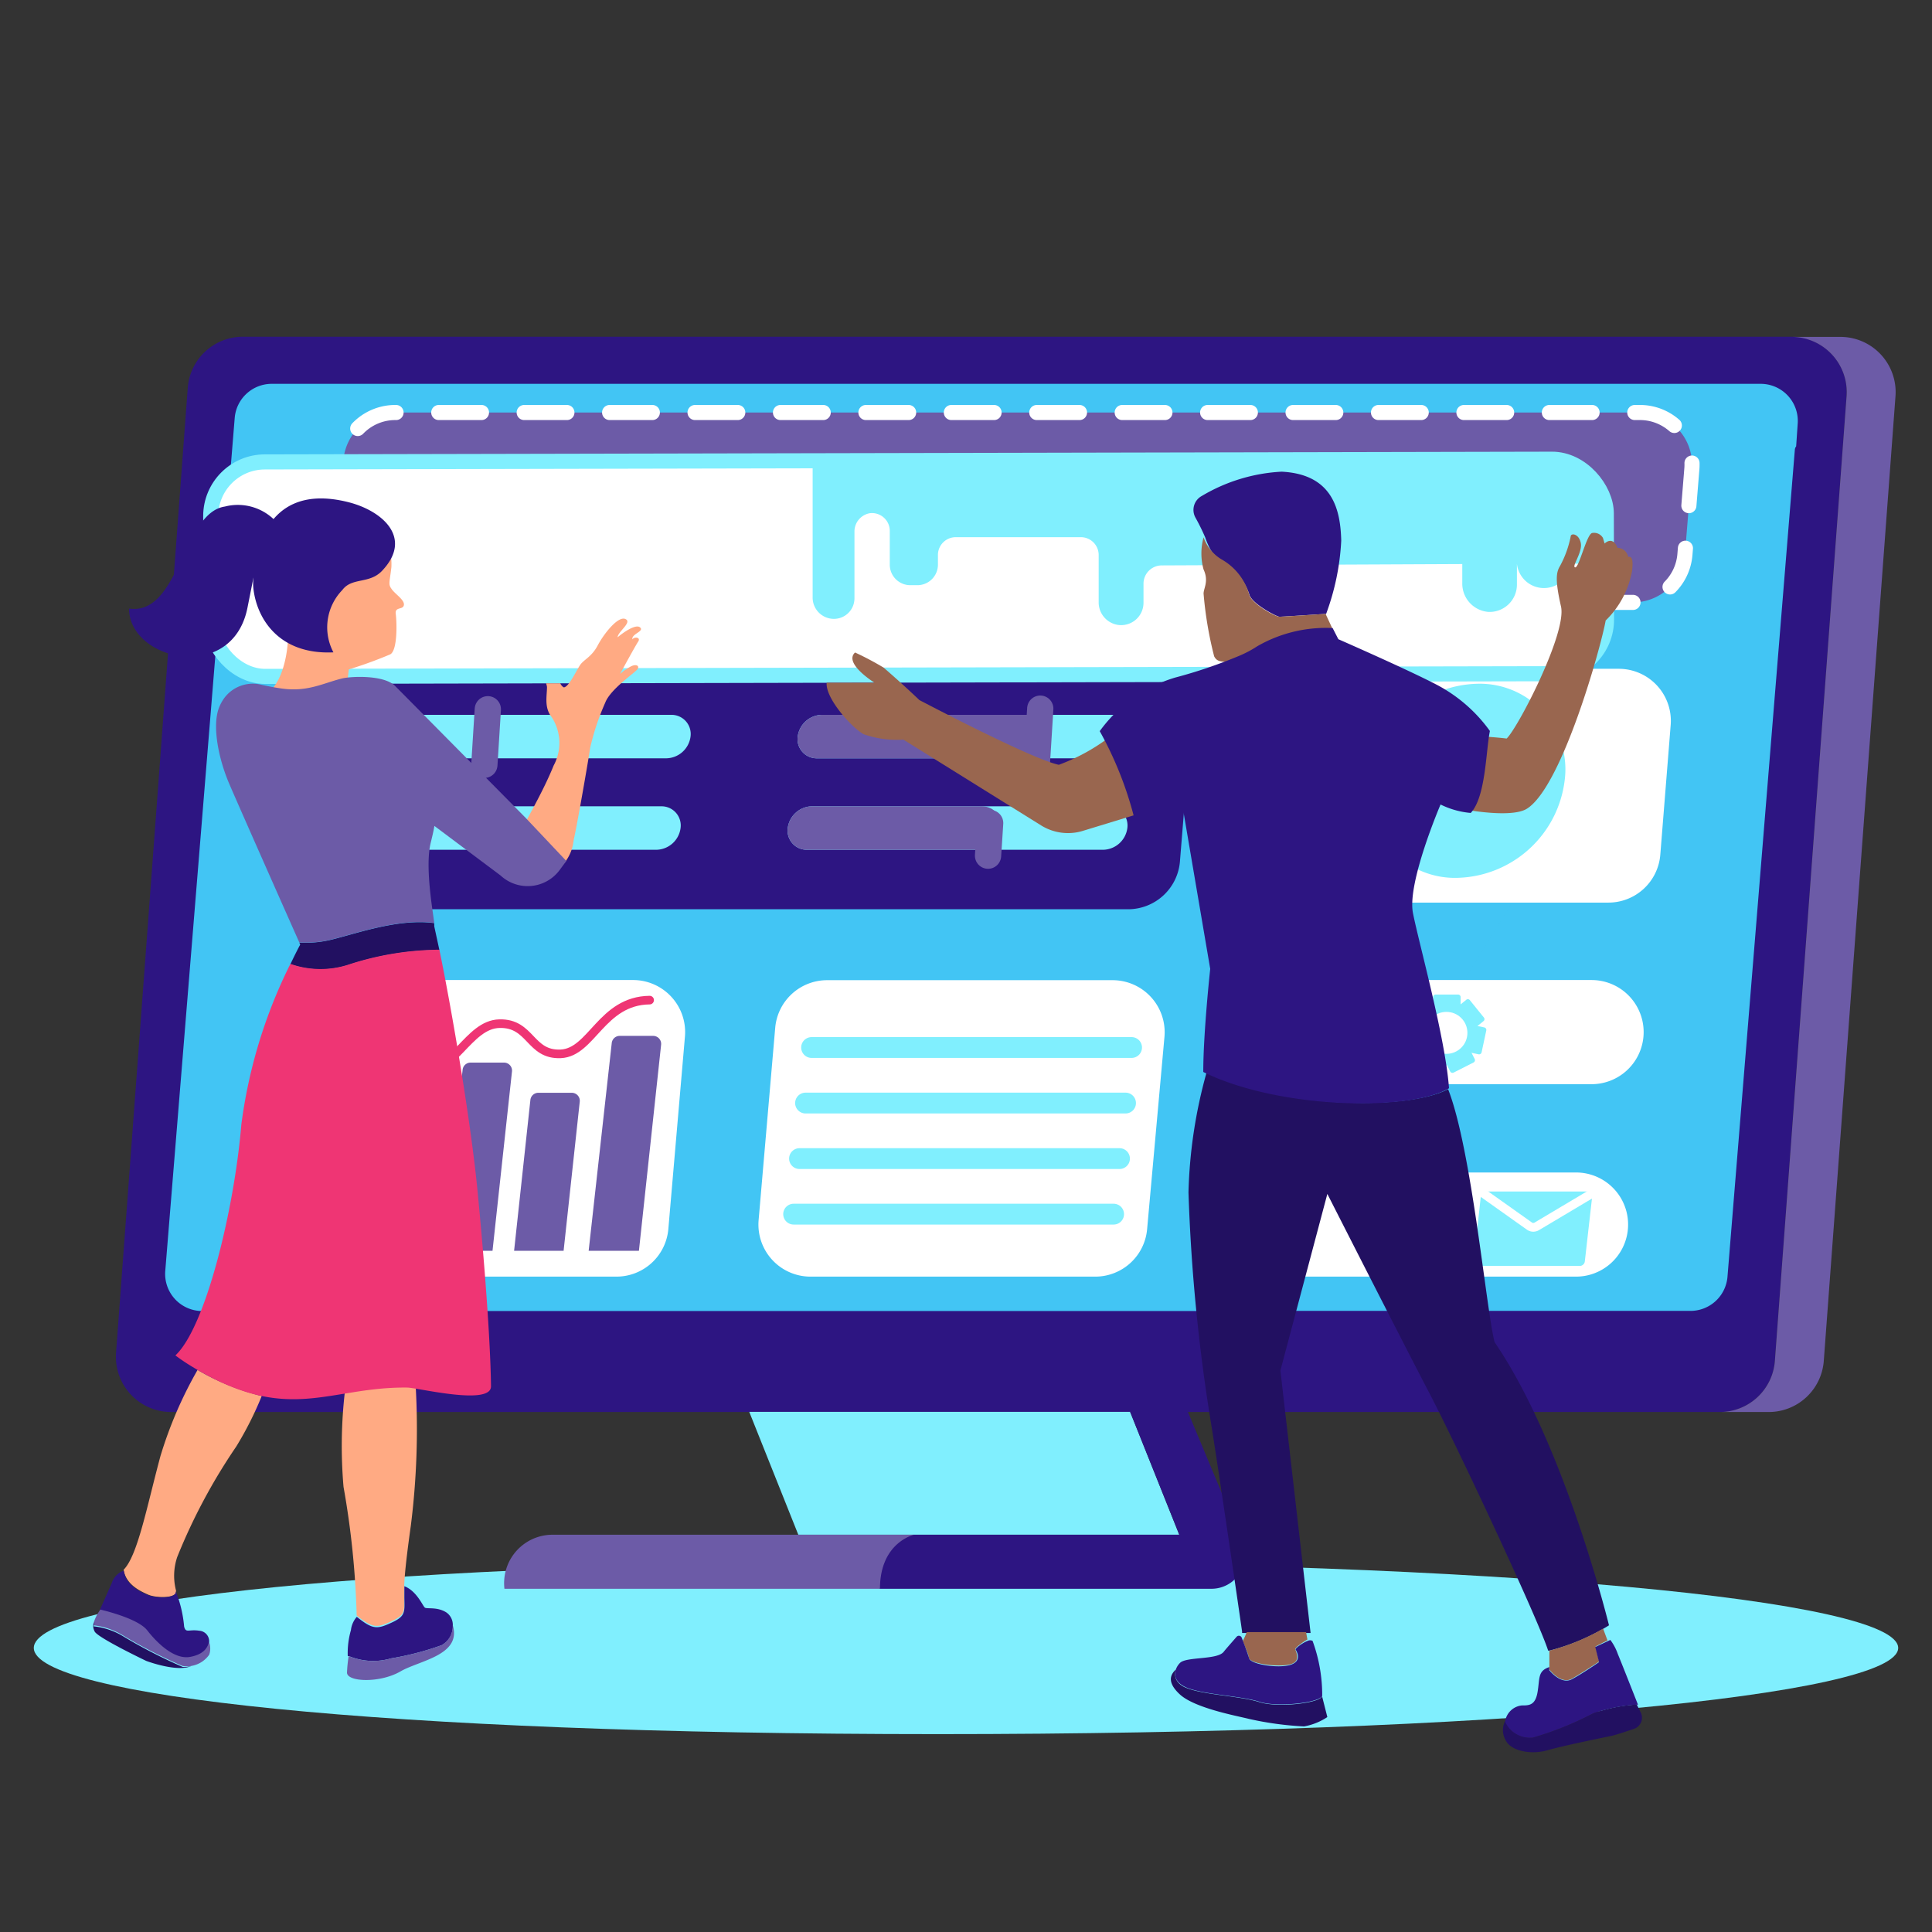 <svg xmlns="http://www.w3.org/2000/svg" viewBox="0 0 128 128"><rect x="0" y="0" width="128" height="128" fill="#333333" stroke="none"/><defs><style>.cls-1{fill:#80effe;}.cls-2{fill:#2d1582;}.cls-3,.cls-6{fill:#6c5ba7;}.cls-4{fill:#42c5f4;}.cls-12,.cls-5{fill:#fff;}.cls-10,.cls-6{stroke:#fff;}.cls-11,.cls-6,.cls-7,.cls-8,.cls-9{stroke-linecap:round;}.cls-10,.cls-11,.cls-12,.cls-14,.cls-6,.cls-7,.cls-8,.cls-9{stroke-miterlimit:10;}.cls-6{stroke-dasharray:2.83;}.cls-10,.cls-11,.cls-14,.cls-7,.cls-8,.cls-9{fill:none;}.cls-12,.cls-7,.cls-9{stroke:#80effe;}.cls-7{stroke-width:0.44px;}.cls-14,.cls-8{stroke:#ef3574;}.cls-8{stroke-width:0.57px;}.cls-9{stroke-width:1.38px;}.cls-10{stroke-width:0.58px;}.cls-11{stroke:#6c5ba7;stroke-width:1.74px;}.cls-13{fill:#ffaa83;}.cls-14{stroke-width:0.09px;}.cls-15{fill:#221061;}.cls-16{fill:#ef3574;}.cls-17{fill:#99664f;}</style></defs><title>2</title><g id="icon"><path class="cls-1" d="M125.76,109.18c0,3.15-26.64,5.71-63.63,5.71s-59.89-2.56-59.89-5.71,22.9-5.71,59.89-5.71S125.76,106,125.76,109.18Z"/><path class="cls-2" d="M122.34,26.26l-4.75,63.91a3.66,3.66,0,0,1-3.65,3.38H11.34A3.66,3.66,0,0,1,7.69,89.6l4.75-63.91a3.66,3.66,0,0,1,3.65-3.38H118.69A3.66,3.66,0,0,1,122.34,26.26Z"/><path class="cls-3" d="M125.58,26.26l-4.75,63.91a3.66,3.66,0,0,1-3.65,3.38h-3.24a3.66,3.66,0,0,0,3.65-3.38l4.75-63.91a3.66,3.66,0,0,0-3.65-3.94h3.24A3.66,3.66,0,0,1,125.58,26.26Z"/><path class="cls-4" d="M119.1,28.1a2.46,2.46,0,0,0-2.45-2.67H18a2.46,2.46,0,0,0-2.45,2.26l-4.6,56.5a2.46,2.46,0,0,0,2.45,2.67h70L119,29.57Z"/><path class="cls-4" d="M83.36,86.85H112a2.46,2.46,0,0,0,2.45-2.26l4.48-55Z"/><polygon class="cls-1" points="78.13 101.68 52.89 101.68 49.64 93.54 74.88 93.54 78.13 101.68"/><path class="cls-2" d="M80.26,105.26h-22c0-3.07,2.26-3.58,2.26-3.58H78.13l-3.26-8.14H78.7l3.61,8.64A2.22,2.22,0,0,1,80.26,105.26Z"/><path class="cls-3" d="M60.56,101.68s-2.26.5-2.26,3.58H33.42a3.21,3.21,0,0,1,3.17-3.58Z"/><path class="cls-5" d="M40.84,84.58H21.93a3.45,3.45,0,0,1-3.44-3.74l1.1-12.75A3.45,3.45,0,0,1,23,64.93H41.94a3.45,3.45,0,0,1,3.44,3.74l-1.1,12.75A3.45,3.45,0,0,1,40.84,84.58Z"/><path class="cls-5" d="M72.61,84.58H53.7a3.45,3.45,0,0,1-3.44-3.74l1.1-12.75a3.45,3.45,0,0,1,3.44-3.15H73.71a3.45,3.45,0,0,1,3.44,3.74L76,81.43A3.45,3.45,0,0,1,72.61,84.58Z"/><path class="cls-5" d="M106.56,59.8H87.64a3.45,3.45,0,0,1-3.44-3.73l.69-8.59a3.45,3.45,0,0,1,3.44-3.17h18.92A3.45,3.45,0,0,1,110.69,48L110,56.62A3.45,3.45,0,0,1,106.56,59.8Z"/><path class="cls-5" d="M105.45,71.83H86.54a3.45,3.45,0,0,1-3.43-3.78h0a3.45,3.45,0,0,1,3.43-3.12h18.91a3.45,3.45,0,0,1,3.43,3.78h0A3.45,3.45,0,0,1,105.45,71.83Z"/><path class="cls-5" d="M104.42,84.58H85.51a3.45,3.45,0,0,1-3.43-3.78h0a3.45,3.45,0,0,1,3.43-3.12h18.91a3.45,3.45,0,0,1,3.43,3.78h0A3.45,3.45,0,0,1,104.42,84.58Z"/><path class="cls-2" d="M74.75,60.24H24.06a3.45,3.45,0,0,1-3.44-3.73l.73-9a3.45,3.45,0,0,1,3.44-3.17H75.48A3.45,3.45,0,0,1,78.91,48l-.73,9A3.45,3.45,0,0,1,74.75,60.24Z"/><path class="cls-6" d="M108.19,39.91H25.73a3.45,3.45,0,0,1-3.44-3.73l.46-5.68a3.45,3.45,0,0,1,3.44-3.17h82.46a3.45,3.45,0,0,1,3.44,3.73l-.46,5.68A3.45,3.45,0,0,1,108.19,39.91Z"/><circle class="cls-7" cx="95.83" cy="68.43" r="1.61"/><path class="cls-1" d="M95.16,66.8,94.1,68.27l-.71-.52a.17.17,0,0,1,0-.24l.87-1.2a.17.17,0,0,1,.24,0Z"/><path class="cls-1" d="M94.14,67.92l.47,1.76-.85.23a.17.17,0,0,1-.21-.12l-.38-1.43a.17.17,0,0,1,.12-.21Z"/><path class="cls-1" d="M94.36,69.43l1.66.74-.36.81a.17.17,0,0,1-.22.09l-1.35-.6a.17.17,0,0,1-.09-.22Z"/><path class="cls-1" d="M95.68,70.2l1.62-.83.4.79a.17.17,0,0,1-.07.23l-1.32.67a.17.17,0,0,1-.23-.07Z"/><path class="cls-1" d="M97.1,69.67l.38-1.78.86.18a.17.17,0,0,1,.13.2l-.31,1.45a.17.17,0,0,1-.2.13Z"/><path class="cls-1" d="M97.59,68.22l-1.15-1.41.69-.56a.17.17,0,0,1,.24,0l.93,1.15a.17.17,0,0,1,0,.24Z"/><path class="cls-1" d="M96.77,66.94H94.95v-.88a.17.17,0,0,1,.17-.17H96.6a.17.17,0,0,1,.17.17Z"/><path class="cls-3" d="M23.22,82.87H19.94l.56-5.19A.53.53,0,0,1,21,77.2h2.21a.53.53,0,0,1,.53.59Z"/><path class="cls-3" d="M27.76,82.87H24.48l.9-8.37a.53.53,0,0,1,.53-.47h2.21a.53.53,0,0,1,.53.59Z"/><path class="cls-3" d="M32.63,82.87H29.35l1.3-12a.53.53,0,0,1,.53-.47h2.21a.53.53,0,0,1,.53.59Z"/><path class="cls-3" d="M37.34,82.87H34.06l1.08-10a.53.53,0,0,1,.53-.47h2.21a.53.53,0,0,1,.53.59Z"/><path class="cls-3" d="M42.33,82.87H39L40.53,69.1a.53.53,0,0,1,.53-.47h2.21a.53.53,0,0,1,.53.59Z"/><path class="cls-8" d="M22.3,73.51c1.36-1.14,2.68-2.32,5.24-2.32s3.45-3.32,5.55-3.37,2,2.09,4.06,2,2.7-3.52,5.89-3.56"/><path class="cls-1" d="M44.15,50.24H24.55a1.27,1.27,0,0,1-1.29-1.44h0a1.65,1.65,0,0,1,1.6-1.44h19.6a1.27,1.27,0,0,1,1.29,1.44h0A1.65,1.65,0,0,1,44.15,50.24Z"/><path class="cls-1" d="M43.49,56.3H23.89a1.27,1.27,0,0,1-1.29-1.44h0a1.65,1.65,0,0,1,1.6-1.44h19.6a1.27,1.27,0,0,1,1.29,1.44h0A1.65,1.65,0,0,1,43.49,56.3Z"/><path class="cls-1" d="M73.74,50.24H54.14a1.27,1.27,0,0,1-1.29-1.44h0a1.65,1.65,0,0,1,1.6-1.44h19.6a1.27,1.27,0,0,1,1.29,1.44h0A1.65,1.65,0,0,1,73.74,50.24Z"/><path class="cls-3" d="M67.89,50.24H54.14a1.27,1.27,0,0,1-1.29-1.44h0a1.65,1.65,0,0,1,1.6-1.44H68.2C70.13,47.35,69.82,50.24,67.89,50.24Z"/><path class="cls-1" d="M73.09,56.3H53.48a1.27,1.27,0,0,1-1.29-1.44h0a1.65,1.65,0,0,1,1.6-1.44H73.4a1.27,1.27,0,0,1,1.29,1.44h0A1.65,1.65,0,0,1,73.09,56.3Z"/><path class="cls-3" d="M64.67,56.3H53.48a1.27,1.27,0,0,1-1.29-1.44h0a1.65,1.65,0,0,1,1.6-1.44H65C66.9,53.41,66.6,56.3,64.67,56.3Z"/><path class="cls-1" d="M103.66,51.73a7.35,7.35,0,0,1-7.14,6.43,5.67,5.67,0,0,1-5.75-6.43,7.35,7.35,0,0,1,7.14-6.43A5.67,5.67,0,0,1,103.66,51.73Z"/><line class="cls-9" x1="53.77" y1="69.4" x2="74.97" y2="69.4"/><line class="cls-9" x1="53.37" y1="73.08" x2="74.57" y2="73.08"/><line class="cls-9" x1="52.97" y1="76.76" x2="74.17" y2="76.76"/><line class="cls-9" x1="52.58" y1="80.44" x2="73.78" y2="80.44"/><path class="cls-1" d="M104.69,83.87H97.91a.27.27,0,0,1-.27-.3l.47-4.33a.34.34,0,0,1,.33-.3h6.78a.27.27,0,0,1,.27.3L105,83.56A.34.34,0,0,1,104.69,83.87Z"/><path class="cls-10" d="M97.65,78.62l3.69,2.62a.45.45,0,0,0,.49,0l4.4-2.62"/><line class="cls-11" x1="32.32" y1="46.99" x2="32.09" y2="50.67"/><line class="cls-11" x1="68.92" y1="46.95" x2="68.69" y2="50.63"/><line class="cls-11" x1="65.6" y1="54.53" x2="65.46" y2="56.69"/><rect class="cls-12" x="13.97" y="30.51" width="92.46" height="14.21" rx="3.59" ry="3.59" transform="translate(-0.08 0.13) rotate(-0.12)"/><path class="cls-13" d="M42.41,41.57c-.29-.26-1.15.36-1.49.65,0-.36,1-1,.51-1.21S40,42,39.6,42.76s-.91.93-1.16,1.29-.73,1.43-1.07,1.49c-.06,0-.2-.14-.25-.27h-.94a1.82,1.82,0,0,1,.06.24c0,.59-.2,1.37.31,2a3.14,3.14,0,0,1,.13,3.21c-.73,1.81-1.88,3.71-2.34,4.67a.64.64,0,0,1-.1.15,27.29,27.29,0,0,0,1.89,2.53A2.84,2.84,0,0,0,38,55.7c.23-1,1-5.44,1.1-6.15a16.29,16.29,0,0,1,1-3c.34-.9,2-2,2.14-2.22s-.08-.34-.4-.2a3.6,3.6,0,0,0-.76.52c.06-.11,1-1.84,1.2-2.14s-.27-.34-.38-.15C41.82,42,42.7,41.83,42.41,41.57Z"/><path class="cls-14" d="M37.14,36.81h0"/><path class="cls-13" d="M25.93,39c-.22-.3-.11-.44,0-1.42a3.7,3.7,0,0,0-.12-1.17c0,.24-2.46-.72-4.12.72s-2.62,5.36-2.62,5.36-.12,3-1.73,3.65S21,47.8,21,47.8l1.95-2.13.16-1.32a27.79,27.79,0,0,0,2.75-1c.49-.28.43-2.16.36-2.67s.49-.25.54-.6S26.14,39.34,25.93,39Z"/><path class="cls-2" d="M25.32,37.81c-.84.9-2,.42-2.64,1.28a3.55,3.55,0,0,0-.59,4.13c-3.67.17-5.12-2.31-5.31-4.31-.06-.62,0-7.26,6.34-5.63C25.33,33.85,27.38,35.63,25.32,37.81Z"/><path class="cls-2" d="M19.13,36.18a3.45,3.45,0,0,0-4.23-2.62c-2.82.41-3,7.24-6.35,6.76,0,3.46,6.86,5,7.85-.08l.42-2.11,2.46.34Z"/><path class="cls-15" d="M29.11,62.94a19.77,19.77,0,0,0-6.06,1,6,6,0,0,1-3.81-.06c.39-.82.65-1.3.65-1.3l-.06-.13a7.18,7.18,0,0,0,1.94-.15c1.55-.34,4.54-1.48,7-1.14l0,.21Z"/><path class="cls-13" d="M17.34,92.49a22.59,22.59,0,0,1-1.69,3.35,38.34,38.34,0,0,0-3.91,7.32,3.89,3.89,0,0,0-.08,2.21.42.42,0,0,1,0,.16c-.16.37-1.37.33-1.84.12S8.34,105,8.19,104a.11.11,0,0,1,0,0c.93-.93,1.54-4.19,2.44-7.53a27.38,27.38,0,0,1,2.46-5.71A15.55,15.55,0,0,0,17.34,92.49Z"/><path class="cls-13" d="M26.78,105c0,.28,0,.54,0,.77,0,1,.09,1.21-.86,1.65s-1.22.46-2.29-.39h0a56.82,56.82,0,0,0-.87-8.52,31.4,31.4,0,0,1,.09-6.31,36,36,0,0,1,4.69-.38,51,51,0,0,1-.32,9.25C26.95,103,26.82,104.18,26.78,105Z"/><path class="cls-2" d="M13.85,108.84a.21.21,0,0,1,0,0c0,.16-.22.75-1.18,1-1.12.23-2.25-.91-2.9-1.74s-2.69-1.28-3.11-1.38l-.07,0,.81-1.83a1.29,1.29,0,0,1,.8-.83c.15,1,1.13,1.41,1.59,1.61s1.67.26,1.84-.12a.42.42,0,0,0,0-.16,8.27,8.27,0,0,1,.57,2.38c.12.45.3.16,1,.27A.7.7,0,0,1,13.85,108.84Z"/><path class="cls-3" d="M13.86,109.63a1.81,1.81,0,0,1-1.17.74,1.51,1.51,0,0,1-.61,0,33.52,33.52,0,0,1-3.9-2,4.72,4.72,0,0,0-2-.69,1.06,1.06,0,0,1,.06-.27,3,3,0,0,1,.41-.77c.42.1,2.52.62,3.11,1.38s1.79,2,2.9,1.74c1-.2,1.15-.79,1.18-1A1.24,1.24,0,0,1,13.86,109.63Z"/><path class="cls-15" d="M12.69,110.37c-.94.45-3-.33-3-.33s-3.21-1.53-3.42-1.95,0-.61,0-.61a1.06,1.06,0,0,0-.06.27,4.72,4.72,0,0,1,2,.69,33.52,33.52,0,0,0,3.9,2A1.51,1.51,0,0,0,12.69,110.37Z"/><path class="cls-2" d="M30,107.66a1.43,1.43,0,0,1-.74,1.34,19.09,19.09,0,0,1-3.34.87,4.22,4.22,0,0,1-2.81-.15l-.07,0a5.48,5.48,0,0,1,.21-1.72,1.59,1.59,0,0,1,.39-.88c1.07.86,1.35.82,2.29.39s.88-.69.86-1.65c0-.23,0-.49,0-.77.83.32,1.22,1.32,1.36,1.42s.84-.07,1.44.33A1,1,0,0,1,30,107.66Z"/><path class="cls-3" d="M26.56,110.72c-1.37.81-3.58.72-3.57.09a9.07,9.07,0,0,1,.11-1.09,4.22,4.22,0,0,0,2.81.15,19.09,19.09,0,0,0,3.34-.87,1.43,1.43,0,0,0,.74-1.34C30.61,109.65,27.83,110,26.56,110.72Z"/><path class="cls-3" d="M34.81,54.17s-7.91-8-8.64-8.73-2.88-.64-3.51-.49c-1.32.33-2.32.93-4.11.65-.39-.06-.83-.14-1.26-.24a2.35,2.35,0,0,0-2.51,1,3,3,0,0,0-.28.55c-.46,1.24,0,3.41.68,5s4.16,9.43,4.65,10.53a7.18,7.18,0,0,0,1.94-.15c1.55-.34,4.54-1.48,7-1.14-.09-.79-.63-3.74-.23-5.33.09-.37.18-.74.24-1.1L33.16,58a2.64,2.64,0,0,0,3.92-.36l.44-.6Z"/><path class="cls-16" d="M32.53,91.85c0,1.3-4.85.09-5.55.08-5.25-.06-7.87,2.5-14.26-1.39a13.19,13.19,0,0,1-1.1-.74c2-1.86,3.9-9.65,4.37-15.3a33.38,33.38,0,0,1,3.25-10.64,6,6,0,0,0,3.81.06,19.77,19.77,0,0,1,6.06-1c.85,4.12,2.1,11.51,2.53,16C32.4,86.8,32.52,90.66,32.53,91.85Z"/><path class="cls-1" d="M106.24,33.49a2.87,2.87,0,0,0-2.88-2.85l-27.64.13-21.88.1,0,8.68A1.41,1.41,0,0,0,55.18,41a1.36,1.36,0,0,0,1.43-1.36l0-4.4A1.23,1.23,0,0,1,57.64,34a1.18,1.18,0,0,1,1.31,1.17v2.25a1.36,1.36,0,0,0,1.37,1.35h.47a1.36,1.36,0,0,0,1.35-1.37v-.62a1.18,1.18,0,0,1,1.18-1.19l8.28,0a1.18,1.18,0,0,1,1.19,1.18v3.19A1.51,1.51,0,0,0,74,41.39a1.48,1.48,0,0,0,1.76-1.46V38.67A1.21,1.21,0,0,1,77,37.46l19.88-.09v1.26a1.88,1.88,0,0,0,1.72,1.91,1.81,1.81,0,0,0,1.9-1.82V37.35h0a1.8,1.8,0,0,0,3.58,0h2.18Z"/><path class="cls-17" d="M57.21,48.64c-.8-.45-2.54-2.39-2.44-3.41l3.17,0s-2.07-1.28-1.29-2a20,20,0,0,1,1.89,1c1.31,1.13,2.37,2.15,2.37,2.15s7.4,3.9,9.24,4.29A12.92,12.92,0,0,0,74,48.44l2.31,5.21-4.61,1.41A3.37,3.37,0,0,1,69,54.7L59.85,49A6.58,6.58,0,0,1,57.21,48.64Z"/><path class="cls-2" d="M88.86,35.82a16.26,16.26,0,0,1-1,4.85c-.93.06-2.9.19-3.09.19s-1.85-.87-2-1.48a4,4,0,0,0-1.85-2.23,2.33,2.33,0,0,1-.74-.77,5.18,5.18,0,0,1-.33-.77,13.68,13.68,0,0,0-.65-1.32,1.05,1.05,0,0,1,.42-1.43,11.49,11.49,0,0,1,5.29-1.61C88.36,31.42,88.81,33.87,88.86,35.82Z"/><path class="cls-17" d="M88.44,42A10,10,0,0,0,83,43.3a8,8,0,0,1-1.31.69c-.54-.26-1,0-1.25-.51a25.09,25.09,0,0,1-.7-4.15c0-.36.36-.82,0-1.6a4,4,0,0,1,0-2.13A2.77,2.77,0,0,0,81,37.1a3.88,3.88,0,0,1,1.76,2.28c.14.61,1.74,1.48,2,1.48s2.16-.13,3.09-.19l0,.06Z"/><path class="cls-17" d="M99.82,48.93c.76-.73,4-7,3.6-8.75s-.32-2.27-.06-2.69a6.93,6.93,0,0,0,.7-1.94c0-.25.54-.21.67.42s-.63,1.58-.37,1.62.77-2.26,1.14-2.28a.68.68,0,0,1,.7.33c.05.17.11.37.11.37s.52-.55.86.29a.72.72,0,0,1,.7.6c.34-.1.31.48.26.92a6.11,6.11,0,0,1-1.75,3.29c-.29,1.66-2.87,11-5.22,12.47-1,.63-4,.07-4,.07l-.2-4.88A23.16,23.16,0,0,1,99.82,48.93Z"/><path class="cls-15" d="M106.6,107.68l-.11.07a14,14,0,0,1-3.84,1.61l-.08,0c-.69-2.15-6.05-13.58-7.9-17.12S87.94,79.1,87.94,79.1L84.83,90.8l2,17.39H82.29l0-.11c-.16-1.11-1.48-10.21-2.06-13.81A119.15,119.15,0,0,1,78.74,79a32.39,32.39,0,0,1,1.2-7.95c4.92,2.36,13.25,2.55,16,1.11,1.57,4,2.52,14.58,3.08,16.76C103.67,95.72,106.6,107.68,106.6,107.68Z"/><path class="cls-17" d="M85.82,109.26c0,.12.42.79-.31,1s-2.67,0-2.78-.43c0-.2-.18-.55-.39-1.12a4.74,4.74,0,0,0,.26-.58h3.93l.09.49C86.27,108.82,85.8,109.18,85.82,109.26Z"/><path class="cls-2" d="M87.6,112.36v0c-.19.46-3,.77-4.15.39s-3.5-.46-4.7-.89c-.86-.31-1-.84-.84-1.27a1.14,1.14,0,0,1,.27-.42c.42-.42,2.46-.19,2.89-.73.19-.24.54-.63.86-1a.2.2,0,0,1,.34.07c.22.57.43,1.15.48,1.35.1.42,2,.7,2.78.43s.35-.93.31-1,.45-.45.8-.58a.38.38,0,0,1,.32,0A10.43,10.43,0,0,1,87.6,112.36Z"/><path class="cls-15" d="M87.94,113.76a4.1,4.1,0,0,1-1.54.62,21.31,21.31,0,0,1-3.66-.5c-.74-.19-3.57-.7-4.57-1.62s-.49-1.43-.27-1.65c-.15.43,0,1,.84,1.27,1.19.42,3.5.5,4.7.89s4,.07,4.15-.39v0Z"/><path class="cls-17" d="M106.5,108.68l-.79.4.24,1s-1.05.7-1.79,1.13-1.51-.6-1.51-.6v-1.25a14.43,14.43,0,0,0,3.56-1.46Z"/><path class="cls-2" d="M108.52,112.94h-.09a10.68,10.68,0,0,0-2.88.58,21.63,21.63,0,0,1-4,1.61,1.81,1.81,0,0,1-1.82-1,.33.33,0,0,1,0-.14,1.25,1.25,0,0,1,1.09-1c.49,0,.9,0,1.05-.9s0-1.38.77-1.64v.2s.77,1,1.51.6,1.79-1.13,1.79-1.13l-.25-1,1-.47a3.43,3.43,0,0,1,.49.92C107.47,110.27,108.52,112.94,108.52,112.94Z"/><path class="cls-15" d="M108.26,114.54c-.56.19-1.24.41-1.51.47-.49.1-3.15.64-4.23.95s-2.44.06-2.78-.69a1.33,1.33,0,0,1,0-1.29.33.33,0,0,0,0,.14,1.81,1.81,0,0,0,1.82,1,21.63,21.63,0,0,0,4-1.61,10.68,10.68,0,0,1,2.88-.58h0l.25.5A.78.78,0,0,1,108.26,114.54Z"/><path class="cls-2" d="M95.27,45.41c-1.89-1-6.6-3.06-6.6-3.06l-.38-.74a9.11,9.11,0,0,0-5,1.21,7.32,7.32,0,0,1-1.19.63,32.37,32.37,0,0,1-4.24,1.44,9.53,9.53,0,0,0-5,3.55,23.91,23.91,0,0,1,2.32,5.88,7,7,0,0,0,3-1.87l2,11.74s-.46,4.22-.46,6.83l.12.06c4.92,2.36,13.25,2.55,16,1.11l.16-.09c-.23-3.31-2-9.62-2.39-11.62s1.83-7.18,1.83-7.18a5.61,5.61,0,0,0,2,.56c1-1.06,1-4.11,1.27-5.43A10.13,10.13,0,0,0,95.27,45.41Z"/></g></svg>